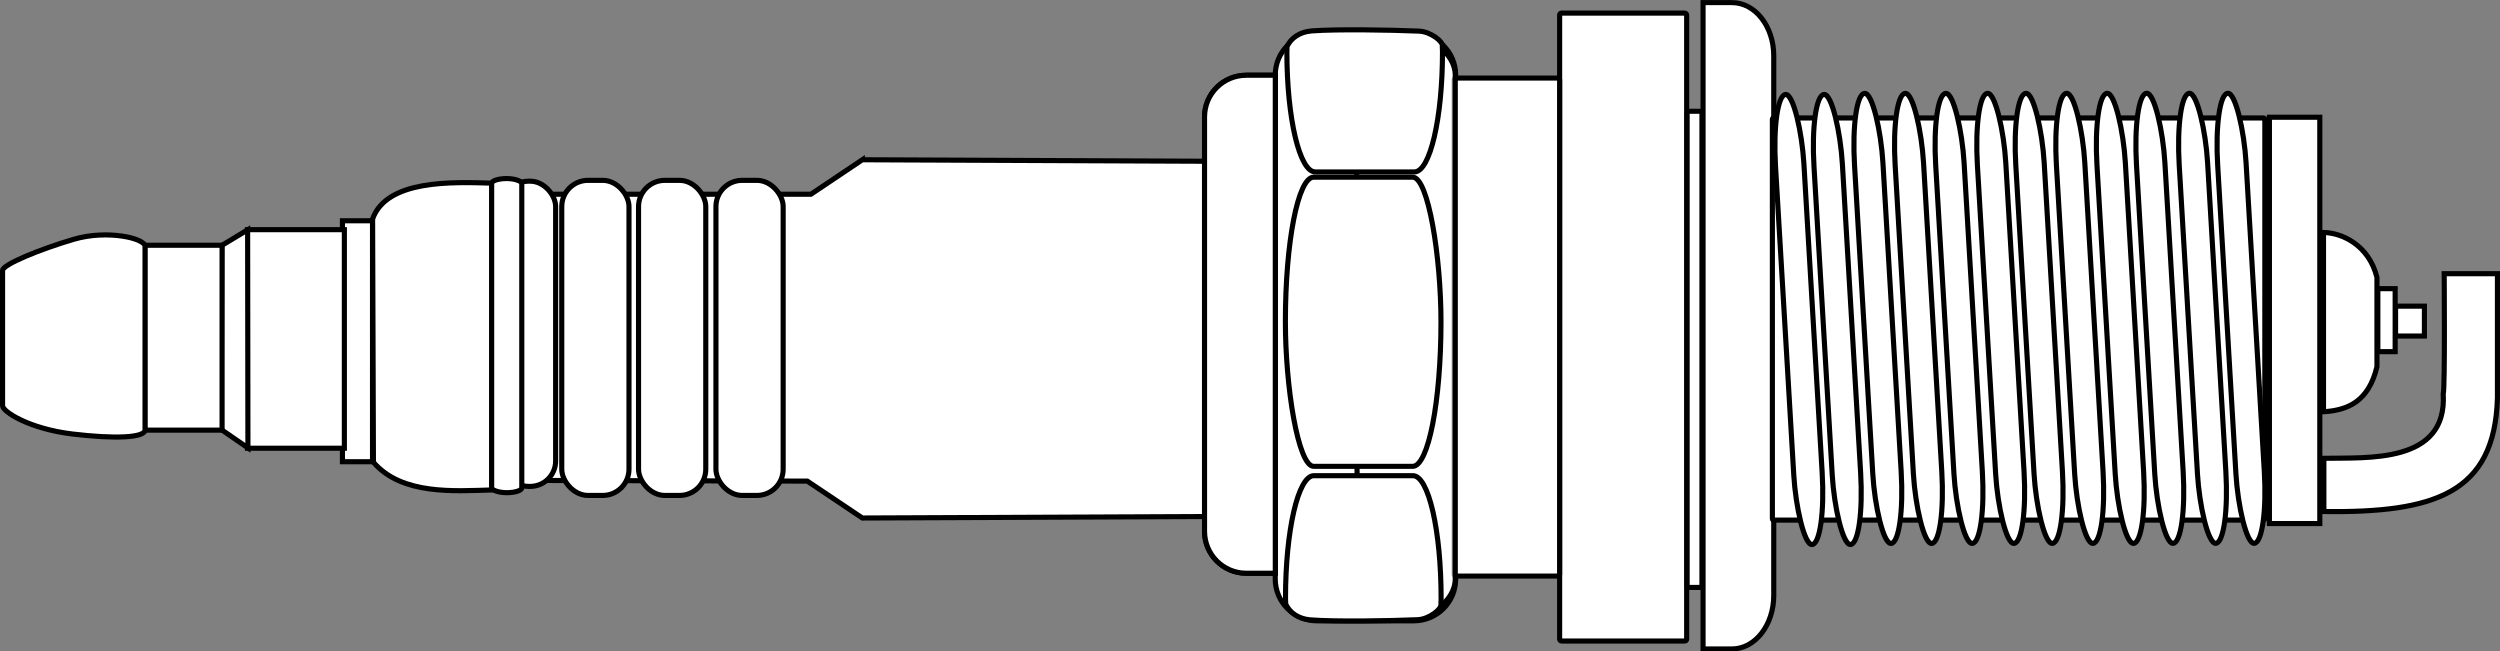 <?xml version="1.0" encoding="UTF-8" standalone="no"?>
<!-- Created with Inkscape (http://www.inkscape.org/) -->
<svg
    xmlns:inkscape="http://www.inkscape.org/namespaces/inkscape"
    xmlns:rdf="http://www.w3.org/1999/02/22-rdf-syntax-ns#"
    xmlns="http://www.w3.org/2000/svg"
    xmlns:cc="http://web.resource.org/cc/"
    xmlns:dc="http://purl.org/dc/elements/1.1/"
    xmlns:sodipodi="http://sodipodi.sourceforge.net/DTD/sodipodi-0.dtd"
    xmlns:svg="http://www.w3.org/2000/svg"
    xmlns:ns1="http://sozi.baierouge.fr"
    xmlns:xlink="http://www.w3.org/1999/xlink"
    id="svg2"
    sodipodi:modified="true"
    sodipodi:docname="sparkplug_lines.svg"
    viewBox="0 0 418.69 109.11"
    sodipodi:version="0.32"
    version="1.0"
    inkscape:output_extension="org.inkscape.output.svg.inkscape"
    inkscape:version="0.45"
    sodipodi:docbase="D:\Bilder\inkscape"
  >
  <rect x="0" y="0" width="418.69" height="109.11" fill="#808080" stroke="none"/>
  <sodipodi:namedview
      id="base"
      bordercolor="#666666"
      inkscape:pageshadow="2"
      inkscape:window-y="-4"
      guidetolerance="16.5"
      pagecolor="#ffffff"
      inkscape:window-height="977"
      inkscape:zoom="1.636547"
      inkscape:window-x="-4"
      borderopacity="1.0"
      inkscape:current-layer="layer1"
      inkscape:cx="230.29632"
      inkscape:cy="101.33038"
      showguides="true"
      inkscape:guide-bbox="true"
      inkscape:guide-points="false"
      inkscape:window-width="1280"
      inkscape:pageopacity="0.0"
      inkscape:document-units="px"
    >
    <sodipodi:guide
        id="guide29808"
        position="-8849.413"
        orientation="vertical"
    />
    <sodipodi:guide
        id="guide8096"
        position="-251.912"
        orientation="horizontal"
    />
  </sodipodi:namedview
  >
  <g
      id="layer1"
      inkscape:label="Ebene 1"
      inkscape:groupmode="layer"
      transform="translate(-51.582 -46.376)"
    >
    <rect
        id="rect5331"
        style="color:#000000;fill-rule:evenodd;fill:#333333"
        ry="0"
        height="0"
        width=".503"
        y="228.17"
        x="86.585"
    />
    <g
        id="g3513"
        transform="translate(-23.197 -465.68)"
      >
      <rect
          id="rect2332"
          style="fill-rule:evenodd;color:#000000;stroke:#000000;stroke-width:0.858;fill:#ffffff"
          ry=".305"
          height="105.16"
          width="21.274"
          y="514.25"
          x="335.98"
      />
      <path
          id="path2334"
          style="fill-rule:evenodd;color:#000000;stroke:#000000;stroke-width:0.858;fill:#ffffff"
          d="m364.84 512.49c3.88 0 7 3.97 7 8.91v90.38c0 4.95-3.12 8.96-7 8.96h-4.84v-108.25h4.84z"
          sodipodi:nodetypes="ccccccc"
      />
      <rect
          id="rect2336"
          style="fill-rule:evenodd;color:#000000;stroke:#000000;stroke-width:0.858;fill:#ffffff"
          rx="1.952"
          ry="0"
          height="68.048"
          width="8.44"
          y="531.69"
          x="454.85"
      />
      <rect
          id="rect2338"
          style="fill-rule:evenodd;color:#000000;stroke:#000000;stroke-width:0.858;fill:#ffffff"
          ry=".215"
          height="67.353"
          width="82.475"
          y="531.81"
          x="371.61"
      />
      <path
          id="path2340"
          style="fill-rule:evenodd;color:#000000;stroke:#000000;stroke-width:0.858;fill:#ffffff"
          d="m219.2 538.81l-8.62 5.78h-44.19l-0.42 47.93 44.01 0.11 9.22 6.18 57.47-0.25v-5.93h2.47v-48.04h-2.47v-5.53l-57.47-0.25z"
          sodipodi:nodetypes="ccccccccccccc"
      />
      <rect
          id="rect2342"
          style="fill-rule:evenodd;color:#000000;stroke:#000000;stroke-width:0.858;fill:#ffffff"
          ry="4.398"
          height="52.771"
          width="11.259"
          y="542.26"
          x="168.86"
      />
      <rect
          id="rect2344"
          style="fill-rule:evenodd;color:#000000;stroke:#000000;stroke-width:0.858;fill:#ffffff"
          ry="4.26"
          height="51.117"
          width="8.795"
          y="542.4"
          x="159.04"
      />
      <path
          id="path2346"
          d="m157.17 542.73v51.38c-6.33 0.18-15.08 0.88-19.85-4.63l-0.15-40.74c2.36-6.6 13.19-6.22 20-6.01z"
          style="fill-rule:evenodd;color:#000000;stroke:#000000;stroke-width:0.858;fill:#ffffff"
          sodipodi:nodetypes="ccccc"
      />
      <rect
          id="rect2348"
          style="fill-rule:evenodd;color:#000000;stroke:#000000;stroke-width:0.858;fill:#ffffff"
          rx="2.522"
          ry=".816"
          height="52.609"
          width="5.045"
          y="541.96"
          x="157.12"
      />
      <rect
          id="rect2350"
          style="fill-rule:evenodd;color:#000000;stroke:#000000;stroke-width:0.858;fill:#ffffff"
          height="40.353"
          width="5.036"
          y="549.03"
          x="132.13"
      />
      <rect
          id="rect2352"
          style="fill-rule:evenodd;color:#000000;stroke:#000000;stroke-width:0.858;fill:#ffffff"
          height="36.603"
          width="16.231"
          y="550.52"
          x="116.22"
      />
      <path
          id="path2354"
          d="m111.92 553.16l4.33-2.61 0.05 36.52-4.46-3.07 0.08-30.84z"
          style="fill-rule:evenodd;color:#000000;stroke:#000000;stroke-width:0.858;fill:#ffffff"
          sodipodi:nodetypes="ccccc"
      />
      <rect
          id="rect2356"
          style="fill-rule:evenodd;color:#000000;stroke:#000000;stroke-width:0.858;fill:#ffffff"
          ry="0"
          height="30.963"
          width="12.941"
          y="553.13"
          x="99.031"
      />
      <path
          id="path2358"
          d="m87.137 552.13c5.65-1.66 11.93-0.16 11.93 1.18v30.74c0 1.34-5.072 1.54-12.177 0.69-7.227-0.87-11.682-3.75-11.682-4.73v-22.66c0-0.99 6.247-3.55 11.929-5.22z"
          style="fill-rule:evenodd;color:#000000;stroke:#000000;stroke-width:0.858;fill:#ffffff"
          sodipodi:nodetypes="ccczccz"
      />
      <path
          id="path2360"
          style="fill-rule:evenodd;color:#000000;stroke:#000000;stroke-width:0.858;fill:#ffffff"
          d="m295.36 517.64h16.2c3.88 0 7.01 3.12 7.01 7.01v84.37c0 3.88-3.13 7.01-7.01 7.01h-16.2c-3.88 0-7.01-3.13-7.01-7.01v-84.37c0-3.89 3.13-7.01 7.01-7.01z"
      />
      <path
          id="path2362"
          style="fill-rule:evenodd;color:#000000;stroke:#000000;stroke-width:0.858;fill:#ffffff"
          d="m283.51 524.66c-3.88 0-7 3.11-7 7v69.37c0 3.89 3.12 7.03 7 7.03h4.85v-83.4h-4.85z"
      />
      <rect
          id="rect2364"
          style="fill-rule:evenodd;color:#000000;stroke:#000000;stroke-width:0.858;fill:#ffffff"
          ry=".242"
          height="83.402"
          width="17.647"
          y="525.13"
          x="318.33"
      />
      <rect
          id="rect2366"
          style="fill-rule:evenodd;color:#000000;stroke:#000000;stroke-width:0.858;fill:#ffffff"
          ry=".231"
          height="79.751"
          width="2.485"
          y="530.69"
          x="357.33"
      />
      <rect
          id="rect2368"
          style="fill-rule:evenodd;color:#000000;stroke:#000000;stroke-width:.858;fill:#ffffff"
          rx="2.385"
          transform="matrix(.997 -.081 .059 .998 0 0)"
          ry="11.843"
          width="4.77"
          y="556.69"
          x="339.61"
          height="75.527"
      />
      <rect
          id="rect2370"
          style="fill-rule:evenodd;color:#000000;stroke:#000000;stroke-width:.858;fill:#ffffff"
          rx="2.385"
          ry="11.843"
          transform="matrix(.997 -.081 .059 .998 0 0)"
          width="4.77"
          y="557.21"
          x="346.04"
          height="75.527"
      />
      <rect
          id="rect2372"
          style="fill-rule:evenodd;color:#000000;stroke:#000000;stroke-width:.858;fill:#ffffff"
          rx="2.385"
          ry="11.843"
          transform="matrix(.997 -.081 .059 .998 0 0)"
          width="4.77"
          y="557.58"
          x="352.83"
          height="75.527"
      />
      <rect
          id="rect2374"
          style="fill-rule:evenodd;color:#000000;stroke:#000000;stroke-width:.858;fill:#ffffff"
          rx="2.385"
          ry="11.843"
          transform="matrix(.997 -.081 .059 .998 0 0)"
          width="4.77"
          y="558.13"
          x="359.62"
          height="75.527"
      />
      <rect
          id="rect2376"
          style="fill-rule:evenodd;color:#000000;stroke:#000000;stroke-width:.858;fill:#ffffff"
          rx="2.385"
          ry="11.843"
          transform="matrix(.997 -.081 .059 .998 0 0)"
          width="4.77"
          y="558.68"
          x="366.4"
          height="75.527"
      />
      <rect
          id="rect2378"
          style="fill-rule:evenodd;color:#000000;stroke:#000000;stroke-width:.858;fill:#ffffff"
          rx="2.385"
          ry="11.843"
          transform="matrix(.997 -.081 .059 .998 0 0)"
          width="4.77"
          y="559.24"
          x="373.37"
          height="75.527"
      />
      <rect
          id="rect2380"
          style="fill-rule:evenodd;color:#000000;stroke:#000000;stroke-width:.858;fill:#ffffff"
          rx="2.385"
          ry="11.843"
          transform="matrix(.997 -.081 .059 .998 0 0)"
          width="4.77"
          y="559.76"
          x="379.79"
          height="75.527"
      />
      <rect
          id="rect2382"
          style="fill-rule:evenodd;color:#000000;stroke:#000000;stroke-width:.858;fill:#ffffff"
          rx="2.385"
          ry="11.843"
          transform="matrix(.997 -.081 .059 .998 0 0)"
          width="4.77"
          y="560.31"
          x="386.58"
          height="75.527"
      />
      <rect
          id="rect2384"
          style="fill-rule:evenodd;color:#000000;stroke:#000000;stroke-width:.858;fill:#ffffff"
          rx="2.385"
          ry="11.843"
          transform="matrix(.997 -.081 .059 .998 0 0)"
          width="4.77"
          y="560.86"
          x="393.36"
          height="75.527"
      />
      <rect
          id="rect2386"
          style="fill-rule:evenodd;color:#000000;stroke:#000000;stroke-width:.858;fill:#ffffff"
          rx="2.385"
          ry="11.843"
          transform="matrix(.997 -.081 .059 .998 0 0)"
          width="4.77"
          y="561.39"
          x="399.97"
          height="75.527"
      />
      <rect
          id="rect2388"
          style="fill-rule:evenodd;color:#000000;stroke:#000000;stroke-width:.858;fill:#ffffff"
          rx="2.385"
          ry="11.843"
          transform="matrix(.997 -.081 .059 .998 0 0)"
          width="4.77"
          y="561.97"
          x="407.11"
          height="75.527"
      />
      <rect
          id="rect2390"
          style="fill-rule:evenodd;color:#000000;stroke:#000000;stroke-width:.858;fill:#ffffff"
          rx="2.385"
          ry="11.843"
          transform="matrix(.997 -.081 .059 .998 0 0)"
          width="4.77"
          y="562.49"
          x="413.54"
          height="75.527"
      />
      <path
          id="path2392"
          d="m472.86 558.51v14.98c-1.41 5.84-4.9 7.27-8.95 7.53v-30.03c3.14 0.05 7.62 2.15 8.95 7.52z"
          style="fill-rule:evenodd;color:#000000;stroke:#000000;stroke-width:0.858;fill:#ffffff"
          sodipodi:nodetypes="ccccc"
      />
      <rect
          id="rect2394"
          style="fill-rule:evenodd;color:#000000;stroke:#000000;stroke-width:0.858;fill:#ffffff"
          rx="0"
          height="10.55"
          width="2.901"
          y="560.4"
          x="473.01"
      />
      <rect
          id="rect2396"
          style="fill-rule:evenodd;color:#000000;stroke:#000000;stroke-width:0.858;fill:#ffffff"
          height="5.005"
          width="4.829"
          y="563.33"
          x="475.98"
      />
      <path
          id="path2398"
          d="m463.97 588.81v8.92c18.37 0.22 28.64-2.95 29.07-19.07v-20.77h-8.92s0.15 19.23-0.16 20.15c0.71 11.73-12.76 10.62-19.99 10.77z"
          style="fill-rule:evenodd;color:#000000;stroke:#000000;stroke-width:0.858;fill:#ffffff"
          sodipodi:nodetypes="ccccccc"
      />
      <path
          id="path2400"
          style="fill-rule:evenodd;color:#000000;fill-opacity:.572;stroke:#000000;stroke-width:0.858;fill:#ffffff"
          d="m302.51 517.7h5.99c5.54 0 10 3.12 10 7v84.26c0 3.88-4.46 7-10 7h-5.99c-0.85-33.8-0.87-77.47 0-98.26z"
          sodipodi:nodetypes="ccccccc"
      />
      <rect
          id="rect2402"
          style="fill-rule:evenodd;color:#000000;stroke:#000000;stroke-width:0.858;fill:#ffffff"
          rx="4.738"
          ry="24.212"
          height="48.425"
          width="26.058"
          y="541.73"
          x="290.05"
      />
      <path
          id="path2404"
          style="fill-rule:evenodd;color:#000000;stroke:#000000;stroke-width:0.858;fill:#ffffff"
          d="m295.05 540.85c-2.62 0-4.75-8.96-4.75-20.1 0-0.32 0.03-0.61 0.03-0.93 0.67-1.39 2.13-2.44 4.15-2.59 4.2-0.31 13.03-0.17 17.97 0.04 1.89 0.08 4.09 1.75 3.88 2.55 0.01 0.32 0.03 0.61 0.03 0.93 0 11.14-2.09 20.1-4.71 20.1h-16.6z"
          sodipodi:nodetypes="cscsscscc"
      />
      <path
          id="path2406"
          style="fill-rule:evenodd;color:#000000;stroke:#000000;stroke-width:0.858;fill:#ffffff"
          d="m294.82 591.72c-2.63 0-4.75 9.16-4.75 20.55 0 0.33 0.02 0.63 0.03 0.95 0.66 1.43 2.13 2.5 4.15 2.65 4.2 0.32 13.02 0.18 17.96-0.03 1.9-0.08 4.09-1.8 3.89-2.62 0-0.32 0.03-0.62 0.03-0.95 0-11.39-2.1-20.55-4.72-20.55h-16.59z"
          sodipodi:nodetypes="cscsscscc"
      />
      <rect
          id="rect2408"
          style="fill-rule:evenodd;color:#000000;stroke:#000000;stroke-width:0.858;fill:#ffffff"
          ry="4.398"
          height="52.771"
          width="11.259"
          y="542.26"
          x="181.72"
      />
      <rect
          id="rect2410"
          style="fill-rule:evenodd;color:#000000;stroke:#000000;stroke-width:0.858;fill:#ffffff"
          ry="4.398"
          height="52.771"
          width="11.259"
          y="542.26"
          x="194.68"
      />
      <path
          id="path2412"
          style="fill-rule:evenodd;color:#000000;stroke:#000000;stroke-width:0.858;fill:#ffffff"
          d="m283.51 524.66c-3.88 0-7 3.11-7 7v69.37c0 3.89 3.12 7.03 7 7.03h4.85v-83.4h-4.85z"
      />
    </g
    >
  </g
  >
</svg
>
